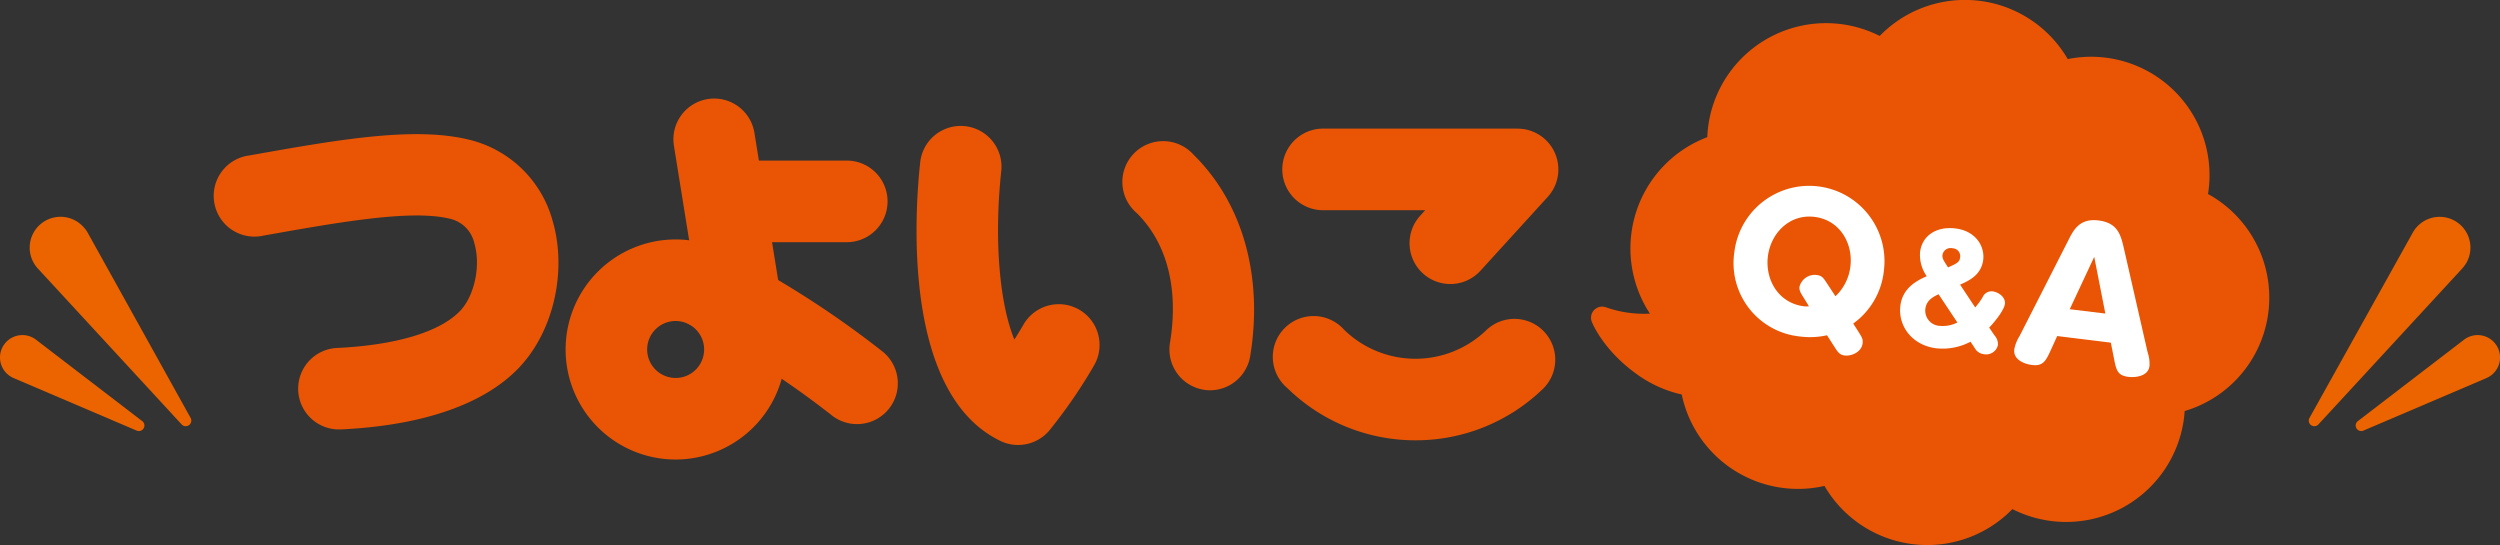 <svg xmlns="http://www.w3.org/2000/svg" viewBox="0 0 450.31 98.19"><rect x="0" y="0" width="450.31" height="98.19" fill="#333333" stroke="none"/><defs><style>.cls-1{fill:#e95504;}.cls-2{fill:none;stroke:#e95504;stroke-linecap:round;stroke-linejoin:round;stroke-width:4px;}.cls-3{fill:#fff;}.cls-4{fill:#eb6400;}</style></defs><title>qa-ttl</title><g id="レイヤー_2" data-name="レイヤー 2"><g id="text"><path class="cls-1" d="M395.46,36.05a20,20,0,0,0,.38-2.1,19.33,19.33,0,0,0-24.43-21A19.41,19.41,0,0,0,339,9a19.41,19.41,0,0,0-29.36,14.24,20.28,20.28,0,0,0-.12,2.9A19.42,19.42,0,0,0,300.91,58a22.53,22.53,0,0,1-12.33-.77s1.89,4.84,8.07,9a19.84,19.84,0,0,0,8,3.12,19.4,19.4,0,0,0,25,15.83,19.41,19.41,0,0,0,32.41,4,19.4,19.4,0,0,0,29.36-14.24,20.28,20.28,0,0,0,.13-2.46,19.31,19.31,0,0,0,3.92-36.43Z"/><path class="cls-2" d="M395.46,36.05a20,20,0,0,0,.38-2.1,19.33,19.33,0,0,0-24.43-21A19.41,19.41,0,0,0,339,9a19.41,19.41,0,0,0-29.36,14.24,20.28,20.28,0,0,0-.12,2.9A19.42,19.42,0,0,0,300.91,58a22.53,22.53,0,0,1-12.33-.77s1.89,4.84,8.07,9a19.84,19.84,0,0,0,8,3.12,19.4,19.4,0,0,0,25,15.83,19.41,19.41,0,0,0,32.41,4,19.4,19.4,0,0,0,29.36-14.24,20.28,20.28,0,0,0,.13-2.46,19.31,19.31,0,0,0,3.92-36.43Z"/><path class="cls-1" d="M61.23,77.35a7.34,7.34,0,0,1-.36-14.68c10.59-.53,18.39-2.9,22-6.66,2.6-2.72,3.76-8.17,2.58-12.15a5.83,5.83,0,0,0-4.55-4.49c-6.95-1.64-19.8.64-33.4,3.06A7.34,7.34,0,1,1,44.91,28c15.8-2.81,29.45-5.24,39.35-2.89a20.59,20.59,0,0,1,15.26,14.6c2.68,9.06.2,19.94-6,26.48S76.38,76.6,61.6,77.34Z"/><path class="cls-1" d="M261.24,51.16a7.35,7.35,0,0,1-5.43-12.3l.9-1H238.05a7.35,7.35,0,0,1,0-14.69h35.3a7.35,7.35,0,0,1,5.43,12.3L266.67,48.76A7.34,7.34,0,0,1,261.24,51.16Z"/><path class="cls-1" d="M255,79.31a32.93,32.93,0,0,1-23.1-9.39A7.35,7.35,0,1,1,242.1,59.39a18.4,18.4,0,0,0,25.7,0,7.35,7.35,0,0,1,10.25,10.53A32.92,32.92,0,0,1,255,79.31Z"/><path class="cls-1" d="M134,65.77a7.35,7.35,0,0,1-7.24-6.18l-5.37-33.33a7.34,7.34,0,1,1,14.5-2.33l5.37,33.32a7.35,7.35,0,0,1-6.08,8.43A7.91,7.91,0,0,1,134,65.77Z"/><path class="cls-1" d="M152.25,43.62H131.79a7.35,7.35,0,1,1,0-14.69h20.46a7.35,7.35,0,1,1,0,14.69Z"/><path class="cls-1" d="M121.7,82.77A19.82,19.82,0,1,1,141.52,63,19.84,19.84,0,0,1,121.7,82.77Zm0-24.95A5.13,5.13,0,1,0,126.83,63,5.13,5.13,0,0,0,121.7,57.82Z"/><path class="cls-1" d="M154.37,76.39a7.3,7.3,0,0,1-4.55-1.58A157.67,157.67,0,0,0,123.9,58.26a7.35,7.35,0,1,1,6.63-13.11,172.61,172.61,0,0,1,28.4,18.14,7.34,7.34,0,0,1-4.56,13.1Z"/><path class="cls-1" d="M183.37,80.15a7.24,7.24,0,0,1-3.2-.74c-17.5-8.48-15.46-40.55-14.42-50.17a7.34,7.34,0,1,1,14.6,1.57c-1.33,12.38-.3,23.88,2.36,30.35,1-1.56,1.62-2.65,1.63-2.67a7.34,7.34,0,0,1,12.75,7.29A91,91,0,0,1,189,77.55,7.35,7.35,0,0,1,183.37,80.15Z"/><path class="cls-1" d="M218,70.3a7.14,7.14,0,0,1-1.21-.1,7.35,7.35,0,0,1-6.05-8.45c1.61-9.71-.52-18-6-23.39A7.35,7.35,0,1,1,215,27.88c8.85,8.7,12.56,21.92,10.19,36.27A7.35,7.35,0,0,1,218,70.3Z"/><path class="cls-3" d="M334.77,59.78c.55.89.83,1.28.73,2.06-.19,1.58-2,2.35-3.25,2.19-.94-.12-1.26-.68-1.95-1.75l-1.21-1.89a14.15,14.15,0,0,1-4.88.22A13.29,13.29,0,0,1,312.4,45.39a13.57,13.57,0,1,1,26.94,3.31,13.43,13.43,0,0,1-5.53,9.58Zm-9.87-6.13c-.55-.86-.85-1.35-.77-2a2.84,2.84,0,0,1,3.15-2.11c.93.12,1.2.58,1.81,1.51l1.52,2.31A8.8,8.8,0,0,0,333.3,48c.51-4.1-1.86-8.36-6.44-8.93s-7.91,3-8.42,7.1,1.79,8.39,6.48,9a4.64,4.64,0,0,0,.91,0Z"/><path class="cls-3" d="M355.78,55.38a14,14,0,0,0,1.33-1.83,1.75,1.75,0,0,1,1.81-1.07c1.09.14,2.36,1.06,2.21,2.27S359,58.32,358.3,59l.93,1.38a2.41,2.41,0,0,1,.65,1.76,2.18,2.18,0,0,1-2.59,1.65,2.12,2.12,0,0,1-1.57-1.06l-.78-1.18a10.8,10.8,0,0,1-6.15,1.19c-4.45-.54-6.93-4.1-6.49-7.67.39-3.13,2.81-4.46,4.75-5.32a6.62,6.62,0,0,1-1.2-4.35c.37-3,3-4.67,6.38-4.25,3.54.43,5.28,3.09,5,5.62-.33,2.69-2.42,3.74-4.17,4.5ZM349.18,53c-1,.48-2.19,1.09-2.38,2.65a2.75,2.75,0,0,0,2.65,3.05,5.79,5.79,0,0,0,3.12-.61Zm3.89-6.69a1.42,1.42,0,0,0-1.38-1.59,1.48,1.48,0,0,0-1.8,1.18c-.08.64.19,1,1,2.27C352.48,47.44,353,47.24,353.07,46.28Z"/><path class="cls-3" d="M369.39,63.08c-.94,2.08-1.47,2.9-3.41,2.66-1.1-.13-3.4-.84-3.16-2.81a6.9,6.9,0,0,1,.94-2.38l8.74-17.16c1-2,2.07-4.1,5.5-3.68s4,2.59,4.54,4.92l4.29,18.79a6.39,6.39,0,0,1,.34,2.53c-.23,1.84-2.55,2.08-3.75,1.94-2-.25-2.22-1.13-2.66-3.41l-.55-2.76-9.66-1.19Zm9.83-6.6-2-10.21-4.41,9.43Z"/><path class="cls-4" d="M32.71,76.44,6.81,48.36A5.54,5.54,0,1,1,15,40.85a5.83,5.83,0,0,1,.76,1L34.33,75.27a1,1,0,0,1-.39,1.37A1,1,0,0,1,32.71,76.44Z"/><path class="cls-4" d="M24.54,77.53,2.45,68.1a4,4,0,1,1,3.17-7.42,4,4,0,0,1,.87.51L25.55,75.8a1,1,0,0,1-1,1.73Z"/><path class="cls-4" d="M416,75.27,434.6,41.9a5.54,5.54,0,0,1,9.68,5.4,6.4,6.4,0,0,1-.77,1.06l-25.9,28.08a1,1,0,0,1-1.43.06A1,1,0,0,1,416,75.27Z"/><path class="cls-4" d="M424.77,75.8l19.06-14.61a4,4,0,0,1,4.91,6.4,4.82,4.82,0,0,1-.87.51l-22.09,9.43a1,1,0,0,1-1-1.73Z"/></g></g></svg>